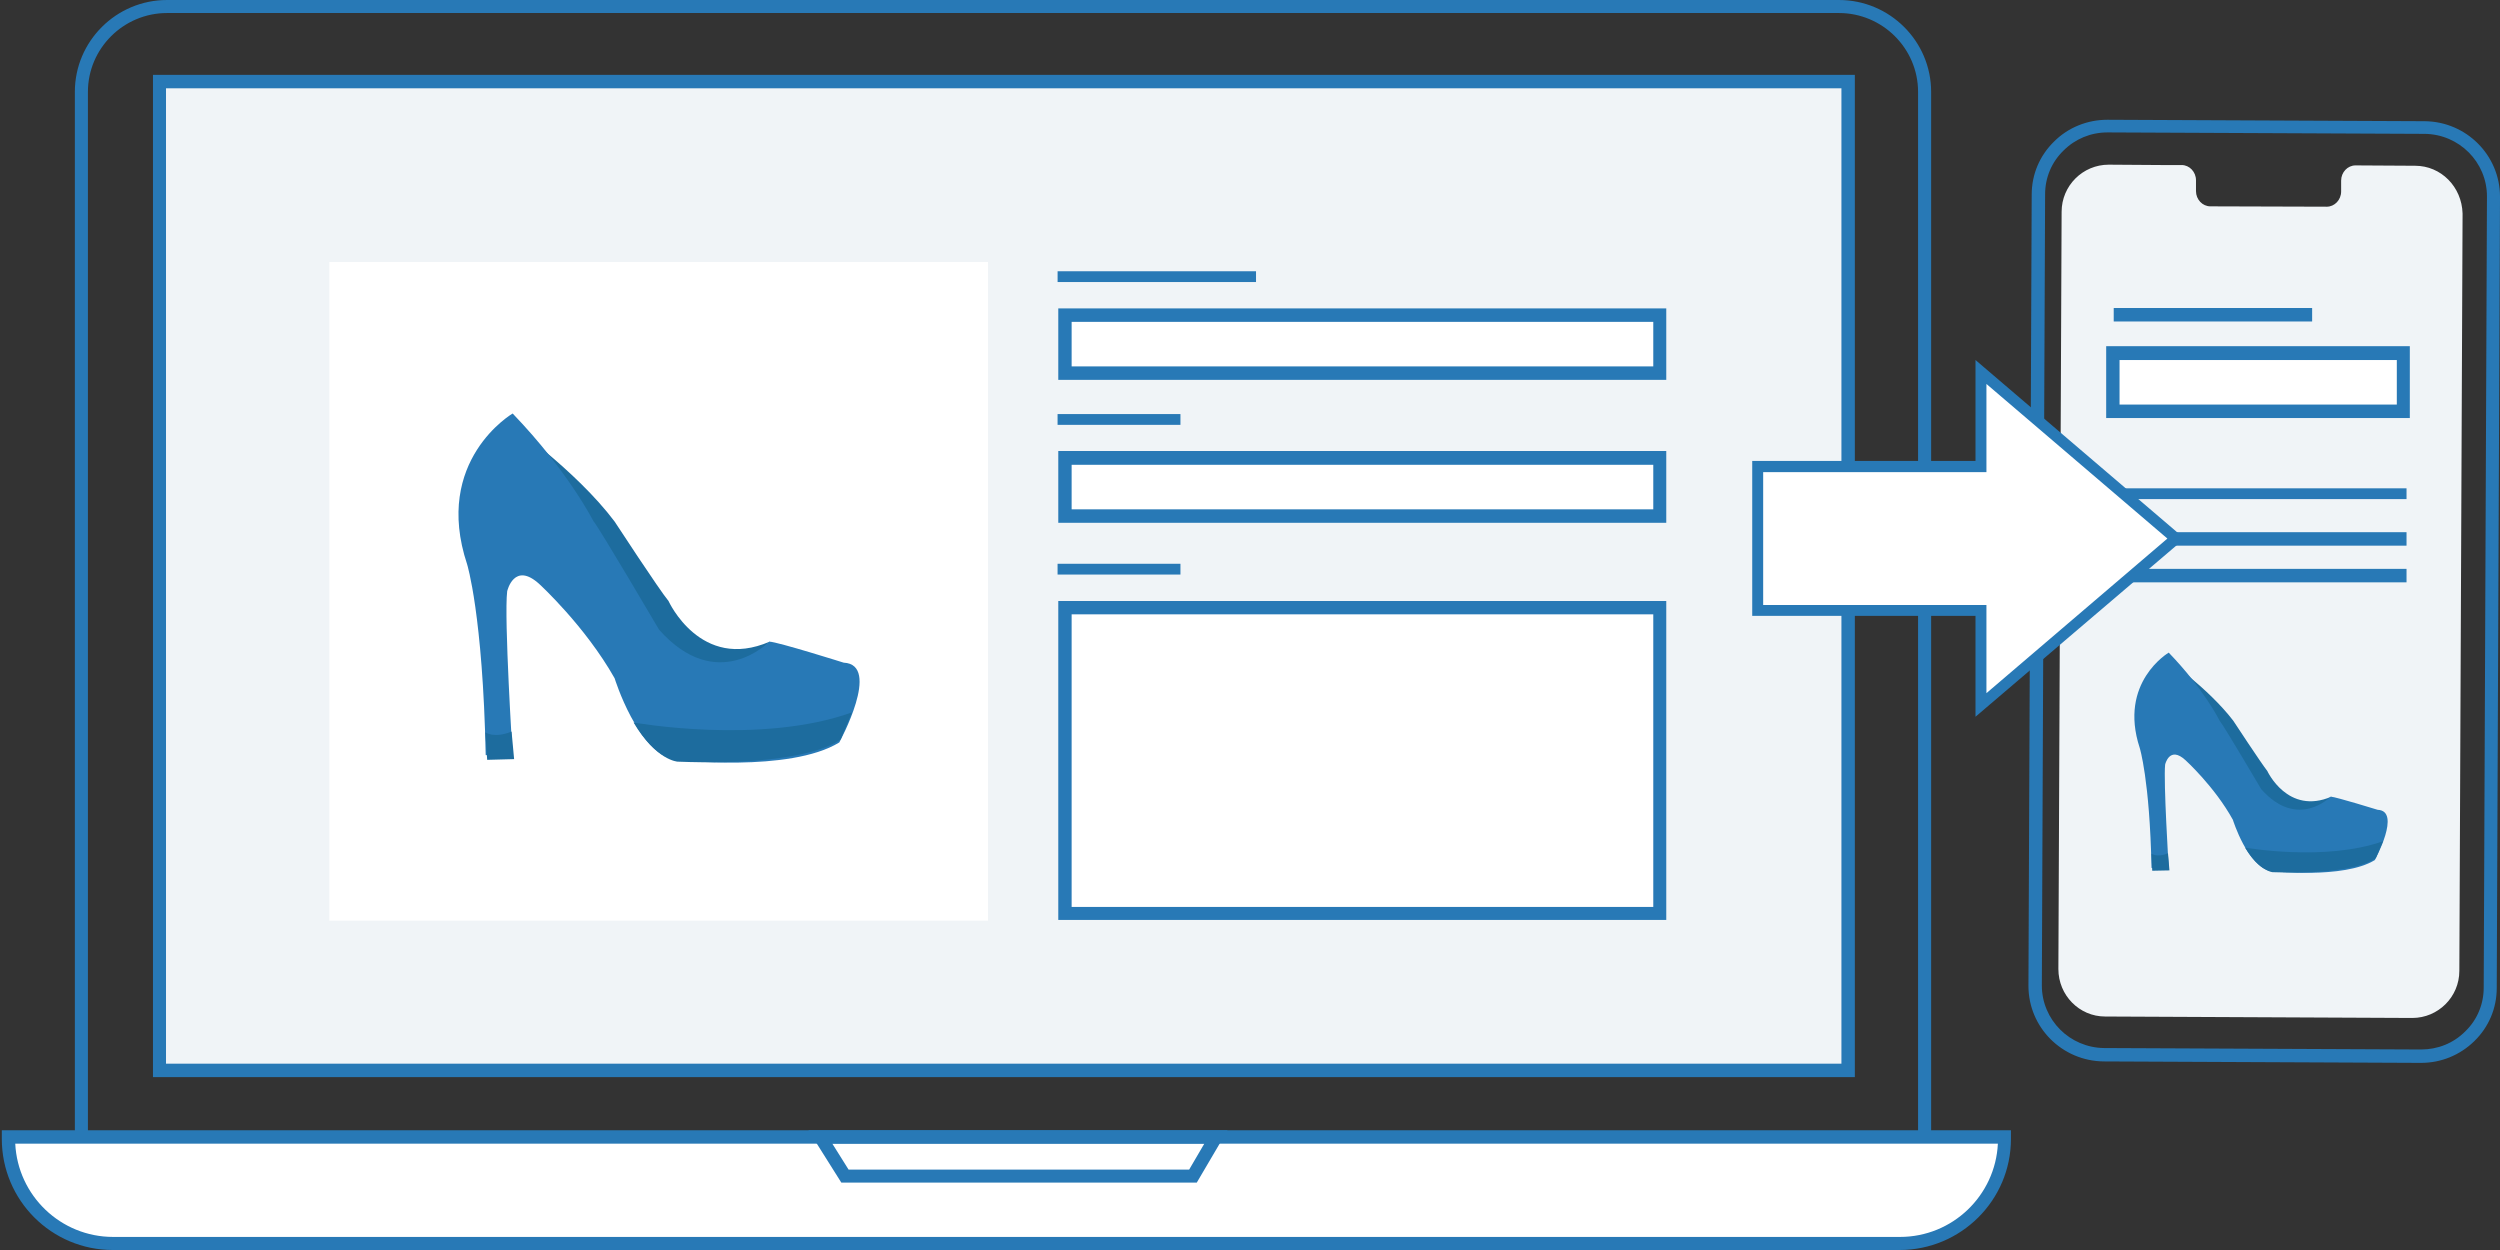 <svg xmlns="http://www.w3.org/2000/svg" width="334" height="167" viewBox="0 0 334 167">
    <rect x="0" y="0" width="334" height="167" fill="#333333" stroke="none"/>
    <g fill="none">
        <path fill="#2879B6" d="M245.682 164H22.318C15.528 164 10 158.491 10 151.727V12.273C10 5.51 15.528 0 22.318 0h223.364C252.47 0 258 5.509 258 12.273v139.454c.048 6.764-5.48 12.273-12.318 12.273zM22.318 1.74c-5.82 0-10.572 4.735-10.572 10.533v139.454c0 5.798 4.752 10.533 10.572 10.533h223.364c5.82 0 10.572-4.735 10.572-10.533V12.273c0-5.798-4.753-10.533-10.572-10.533H22.318z"/>
        <g>
            <path fill="#FFF" d="M253.78 15.127H15.075c-7.707 0-13.96-6.254-13.96-13.963V.873H267.74v.29c.048 7.71-6.204 13.964-13.96 13.964z" transform="translate(0 151)"/>
            <path fill="#2879B6" d="M253.78 16H15.075C6.883 16 .242 9.358.242 1.164V0h268.419v1.164c0 8.194-6.689 14.836-14.88 14.836zM2.037 1.794c.339 6.933 6.058 12.46 13.086 12.46H253.83c7.028 0 12.748-5.527 13.087-12.46H2.036z" transform="translate(0 151)"/>
        </g>
        <g>
            <path fill="#F0F4F7" d="M1.307 0.874H226.935V132.981H1.307z" transform="translate(20 10)"/>
            <path fill="#2879B6" d="M227.806 133.903H.436V0h227.37v133.903zM2.178 132.107h223.837V1.797H2.178v130.31z" transform="translate(20 10)"/>
        </g>
        <path fill="#2879B6" d="M159.886 158h-47.482L108 151h56l-4.114 7zm-46.513-1.738h45.496l2.033-3.476h-49.708l2.179 3.476zM323.452 142h-.049l-42.338-.193C275.5 141.758 271 137.265 271 131.709l.435-105.708c0-2.706 1.065-5.218 3-7.102 1.888-1.884 4.452-2.899 7.113-2.899h.049l42.338.193C329.5 16.242 334 20.735 334 26.291l-.435 105.708c0 2.706-1.065 5.218-3 7.102-1.936 1.884-4.452 2.899-7.113 2.899zM281.548 17.691c-2.225 0-4.306.87-5.854 2.416-1.597 1.546-2.468 3.623-2.468 5.845l-.436 105.709c0 4.59 3.726 8.31 8.323 8.358l42.339.193c2.225 0 4.306-.82 5.903-2.415 1.597-1.546 2.468-3.624 2.468-5.846l.435-105.709c0-4.59-3.726-8.31-8.323-8.358l-42.387-.193z"/>
        <path fill="#F0F4F7" d="M322.664 22.145l-7.968-.048c-1.056 0-1.92.92-1.92 2.033v1.452c0 1.114-.864 2.033-1.92 2.033l-15.552-.048c-1.056 0-1.92-.92-1.92-2.033v-1.452c0-1.114-.864-2.034-1.92-2.034h-2.784L281.72 22c-3.456 0-6.288 2.808-6.288 6.293L275 129.465c0 3.485 2.784 6.341 6.24 6.341l41.04.194c3.456 0 6.288-2.808 6.288-6.293L329 28.535c-.096-3.582-2.88-6.39-6.336-6.39z"/>
        <path fill="#FFF" d="M44 35H132V123H44z"/>
        <g>
            <path fill="#FFF" d="M1.254 1.1H80.746V8.85H1.254z" transform="translate(141 41)"/>
            <path fill="#2879B6" d="M81.614 9.75H.386V.2h81.228v9.55zM2.171 7.95h77.707V2H2.17v5.95z" transform="translate(141 41)"/>
        </g>
        <g>
            <path fill="#FFF" d="M0.295 0.96L26.804 0.96" transform="translate(141 36)"/>
            <path fill="#2879B6" d="M0.295 0.24H26.804V1.68H0.295z" transform="translate(141 36)"/>
        </g>
        <g>
            <path fill="#FFF" d="M1.254 1.2H80.746V8.95H1.254z" transform="translate(141 60)"/>
            <path fill="#2879B6" d="M81.614 9.85H.386V.25h81.228v9.6zM2.171 8.05h77.707V2.1H2.17v5.95z" transform="translate(141 60)"/>
        </g>
        <g>
            <path fill="#FFF" d="M0.291 1.04L16.709 1.04" transform="translate(141 55)"/>
            <path fill="#2879B6" d="M0.291 0.32H16.708V1.76H0.291z" transform="translate(141 55)"/>
        </g>
        <g>
            <path fill="#FFF" d="M1.254 1.16H80.746V42.034H1.254z" transform="translate(141 80)"/>
            <path fill="#2879B6" d="M81.614 42.903H.386V.29h81.228v42.613zM2.171 41.164h77.707V2.078H2.17v39.086z" transform="translate(141 80)"/>
        </g>
        <g>
            <path fill="#FFF" d="M0.291 1.04L16.709 1.04" transform="translate(141 75)"/>
            <path fill="#2879B6" d="M0.291 0.32H16.708V1.76H0.291z" transform="translate(141 75)"/>
        </g>
        <g>
            <path fill="#1D6C9E" d="M6.665 1.308s9.243 6.445 14.449 13.373c0 0 5.983 9.158 7.2 10.612 0 0 4.28 9.448 13.524 5.427 0 0-5.011 6.153-12.016 1.21 0 0-7.444-2.955-8.076-10.126 0 .049-14.449-16.038-15.081-20.496z" transform="translate(61 55)"/>
            <path fill="#2879B6" d="M7.492.242S-3.211 6.492 1.41 20.4c0 0 2.092 6.735 2.48 25.487h3.6s-1.167-18.413-.729-21.901c0 0 .924-4.07 4.33-.921 0 0 6.081 5.572 10.022 12.55 0 0 3.113 10.078 8.124 10.901 0 0 15.276 1.745 21.892-2.325 0 0 5.692-10.418.584-10.66 0 0-8.757-2.762-9.925-2.81 0 0-6.957 7.17-14.74-1.6 0 0-8.027-13.663-8.757-14.487 0 .048-3.26-6.541-10.8-14.39z" transform="translate(61 55)"/>
            <path fill="#1D6C9E" d="M23.643 41.525s16.979 3.052 29.19-1.357l-1.509 3.586s-3.892 3.682-21.794 3.004c0 0-2.87-.146-5.887-5.233zM3.843 42.833s1.12.872 3.503-.097l.34 3.683-3.6.096-.243-3.682z" transform="translate(61 55)"/>
        </g>
        <g>
            <path fill="#FFF" d="M1.254 1.15H40.035V8.9H1.254z" transform="translate(281 46)"/>
            <path fill="#2879B6" d="M40.952 9.85H.386V.25h40.566v9.6zM2.17 8.05h37.044V2.1H2.171v5.95z" transform="translate(281 46)"/>
        </g>
        <g>
            <path fill="#FFF" d="M0.393 1.05L26.951 1.05" transform="translate(282 41)"/>
            <path fill="#2879B6" d="M0.393 0.15H26.902V1.95H0.393z" transform="translate(282 41)"/>
        </g>
        <g>
            <path fill="#FFF" d="M0.39 0.96L39.561 0.96" transform="translate(282 65)"/>
            <path fill="#2879B6" d="M0.39 0.24H39.512V1.68H0.39z" transform="translate(282 65)"/>
        </g>
        <g>
            <path fill="#FFF" d="M0.39 1L39.561 1" transform="translate(282 71)"/>
            <path fill="#2879B6" d="M0.39 0.1H39.512V1.9H0.39z" transform="translate(282 71)"/>
        </g>
        <g>
            <path fill="#FFF" d="M0.39 0.9L39.561 0.9" transform="translate(282 76)"/>
            <path fill="#2879B6" d="M0.39 0H39.512V1.8H0.39z" transform="translate(282 76)"/>
        </g>
        <g>
            <path fill="#1D6C9E" d="M4.214.857s5.842 4.095 9.147 8.429c0 0 3.783 5.762 4.549 6.714 0 0 2.73 5.952 8.572 3.429 0 0-3.16 3.857-7.567.761 0 0-4.692-1.857-5.123-6.38-.048 0-9.195-10.143-9.578-12.953z" transform="translate(285 87)"/>
            <path fill="#2879B6" d="M4.74.19S-2.01 4.143.863 12.905c0 0 1.34 4.238 1.58 16.047h2.299s-.718-11.619-.479-13.81c0 0 .575-2.57 2.73-.57 0 0 3.878 3.523 6.32 7.952 0 0 1.964 6.333 5.125 6.857 0 0 9.673 1.095 13.84-1.476 0 0 3.59-6.572.382-6.715 0 0-5.555-1.714-6.273-1.761 0 0-4.406 4.523-9.29-1 0 0-5.076-8.62-5.555-9.143 0 0-2.06-4.19-6.8-9.096z" transform="translate(285 87)"/>
            <path fill="#1D6C9E" d="M14.94 26.238s10.728 1.905 18.437-.857l-.957 2.238s-2.443 2.333-13.792 1.905c0 0-1.772-.095-3.687-3.286zM2.442 27.048s.719.571 2.203-.048l.192 2.286-2.299.047-.096-2.285z" transform="translate(285 87)"/>
        </g>
        <g>
            <path fill="#FFF" d="M56.733 23.952L30.657 1.697 30.657 14.352 0.829 14.352 0.829 33.552 30.657 33.552 30.657 46.206z" transform="translate(234 48)"/>
            <path fill="#2879B6" d="M29.926 47.758v-13.48H.097V13.577h29.83V.097l27.927 23.855-27.928 23.806zM1.56 32.824h29.828v11.782l24.175-20.654L31.388 3.297v11.782H1.56v17.745z" transform="translate(234 48)"/>
        </g>
    </g>
</svg>
